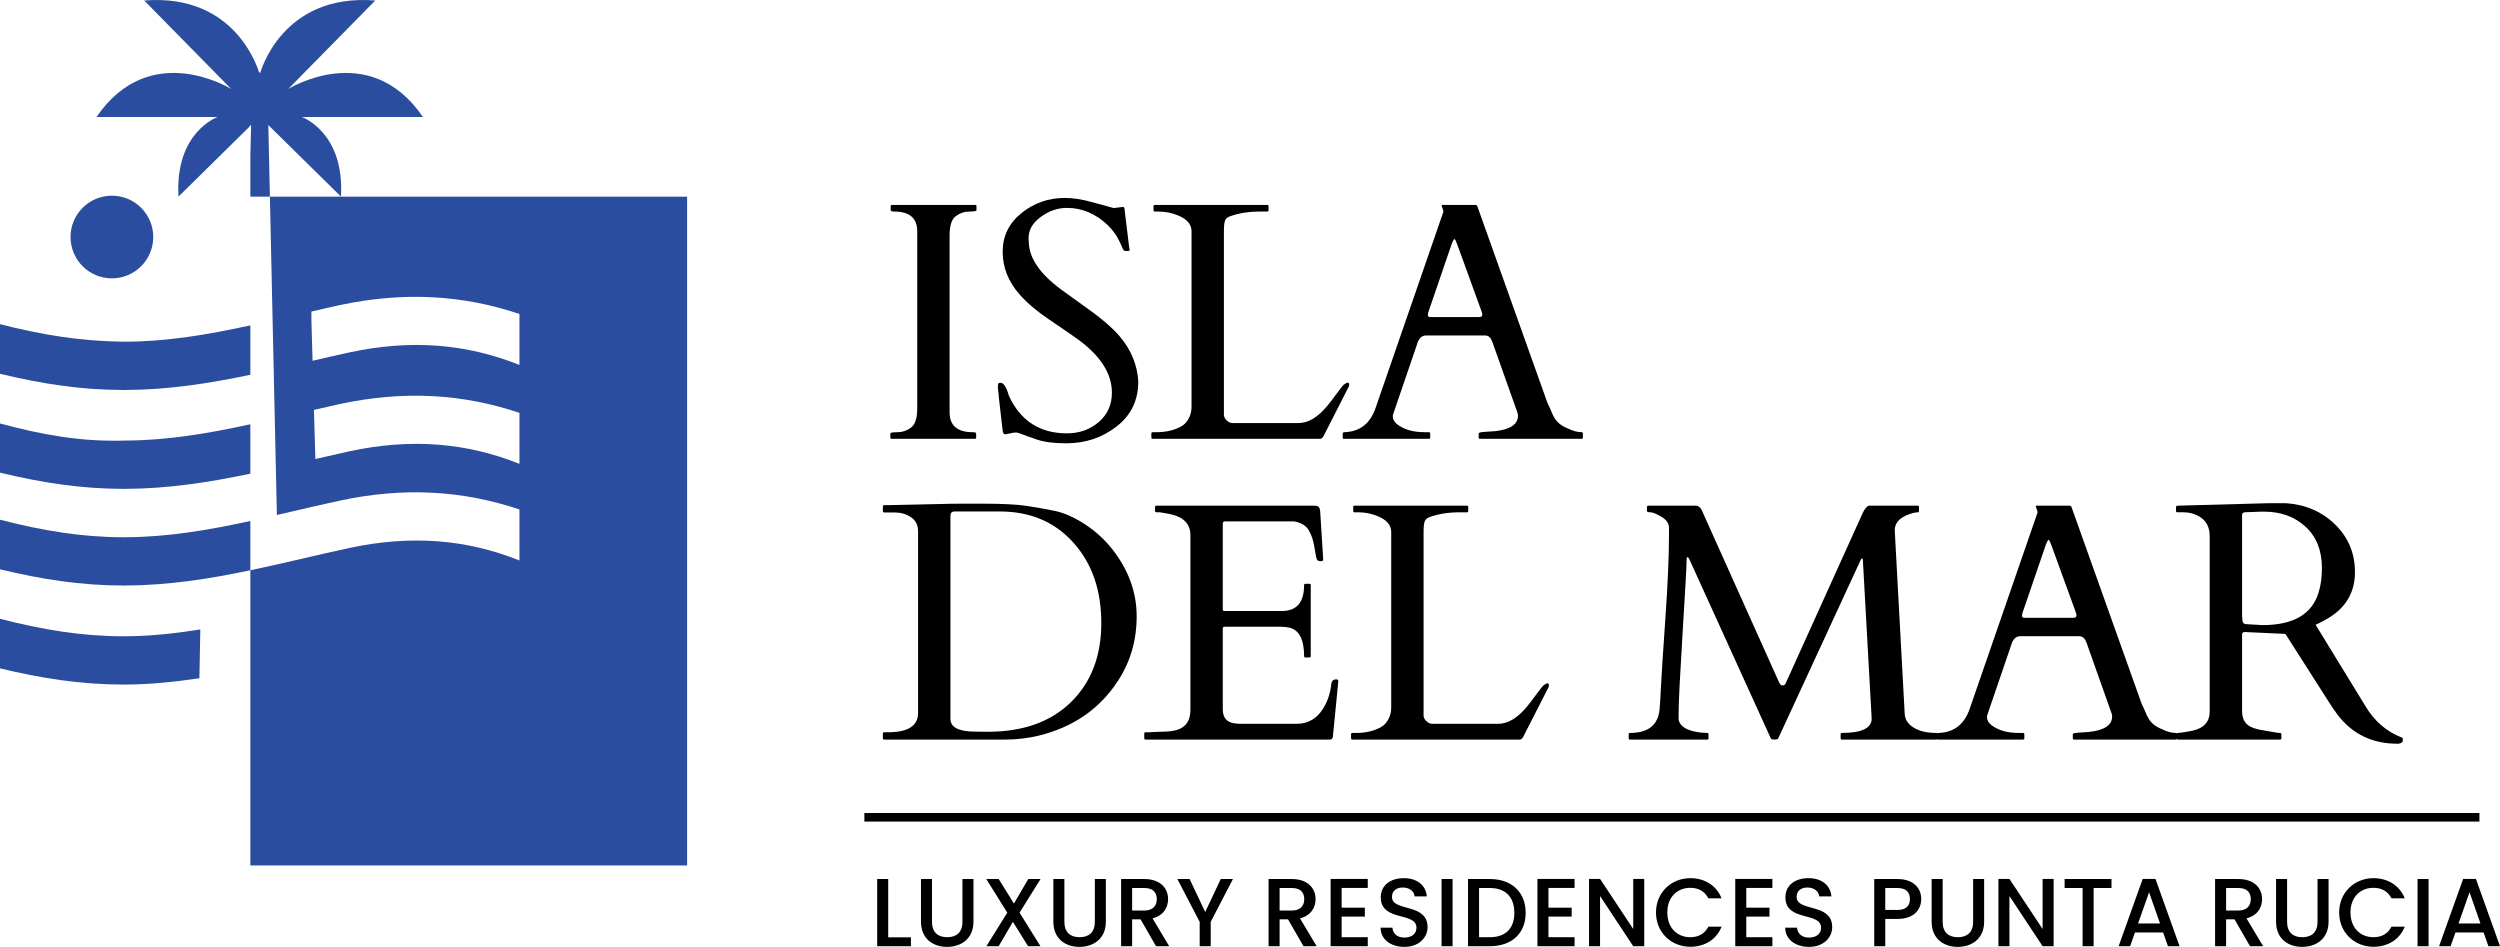 <?xml version="1.0" standalone="no"?>
<!-- Generator: Adobe Fireworks 10, Export SVG Extension by Aaron Beall (http://fireworks.abeall.com) . Version: 0.6.1  -->
<!DOCTYPE svg PUBLIC "-//W3C//DTD SVG 1.1//EN" "http://www.w3.org/Graphics/SVG/1.1/DTD/svg11.dtd">
<svg id="Untitled-P%E1gina%201" viewBox="0 0 367 139" style="background-color:#ffffff00" version="1.1"
	xmlns="http://www.w3.org/2000/svg" xmlns:xlink="http://www.w3.org/1999/xlink" xml:space="preserve"
	x="0px" y="0px" width="367px" height="139px"
>
	<g>
		<path d="M 134.65 33.977 C 134.65 32.029 133.53 31.055 131.287 31.055 C 130.93 31.055 130.75 30.991 130.75 30.861 L 130.75 30.276 C 130.75 30.146 130.816 30.082 130.946 30.082 L 143.155 30.082 C 143.284 30.082 143.349 30.146 143.349 30.276 L 143.349 30.861 C 143.349 30.991 142.991 31.055 142.276 31.055 C 141.561 31.055 140.903 31.283 140.302 31.737 C 139.702 32.192 139.401 33.125 139.401 34.538 L 139.401 60.523 C 139.401 62.471 140.53 63.446 142.788 63.446 C 143.129 63.446 143.3 63.51 143.3 63.64 L 143.3 64.224 C 143.3 64.355 143.235 64.42 143.105 64.42 L 130.898 64.42 C 130.767 64.42 130.702 64.355 130.702 64.224 L 130.702 63.64 C 130.702 63.51 131.06 63.446 131.774 63.446 C 132.489 63.446 133.147 63.218 133.748 62.763 C 134.349 62.309 134.65 61.376 134.65 59.962 L 134.65 33.977 Z" fill="#000000"/>
		<path d="M 164.859 30.373 C 165.02 30.373 165.103 30.552 165.103 30.91 L 165.736 36.096 C 165.801 36.421 165.833 36.629 165.833 36.718 C 165.833 36.807 165.708 36.851 165.456 36.851 C 165.204 36.851 165.046 36.819 164.98 36.755 C 164.916 36.69 164.85 36.579 164.785 36.425 C 164.721 36.271 164.643 36.096 164.554 35.901 C 164.464 35.707 164.372 35.512 164.274 35.317 C 163.934 34.571 163.397 33.831 162.666 33.101 C 160.878 31.38 158.865 30.519 156.623 30.519 C 155.274 30.519 153.999 30.958 152.797 31.834 C 151.595 32.711 150.994 33.746 150.994 34.94 C 150.994 36.133 151.218 37.167 151.664 38.045 C 152.112 38.922 152.7 39.734 153.431 40.48 C 154.162 41.227 154.999 41.941 155.941 42.624 C 156.882 43.305 157.841 43.995 158.816 44.694 C 161.399 46.495 163.234 48.038 164.323 49.32 C 166.028 51.301 166.954 53.526 167.101 55.992 C 167.101 58.753 166.041 60.958 163.92 62.605 C 161.8 64.253 159.336 65.077 156.525 65.077 C 154.722 65.077 153.289 64.894 152.225 64.529 C 151.16 64.164 150.425 63.901 150.019 63.738 C 149.614 63.576 149.316 63.494 149.131 63.494 C 148.944 63.494 148.826 63.502 148.778 63.519 L 147.583 63.762 C 147.372 63.762 147.241 63.592 147.193 63.25 C 146.723 59.225 146.486 57.085 146.486 56.833 C 146.486 56.582 146.507 56.411 146.548 56.322 C 146.588 56.233 146.697 56.188 146.877 56.188 C 147.331 56.188 147.745 56.837 148.119 58.137 C 149.824 61.79 152.66 63.616 156.623 63.616 C 158.442 63.616 159.997 63.064 161.29 61.96 C 162.581 60.856 163.227 59.419 163.227 57.65 C 163.227 54.824 161.537 52.193 158.158 49.759 C 157.199 49.077 155.818 48.127 154.016 46.91 C 152.213 45.692 150.776 44.474 149.703 43.257 C 148.03 41.373 147.193 39.275 147.193 36.961 C 147.193 34.648 148.115 32.752 149.959 31.275 C 151.802 29.797 153.918 29.058 156.306 29.058 C 157.54 29.058 158.901 29.27 160.388 29.692 C 161.874 30.114 162.91 30.398 163.495 30.544 L 164.859 30.373 Z" fill="#000000"/>
		<path d="M 169.216 64.419 C 169.085 64.419 169.021 64.354 169.021 64.225 L 169.021 63.639 C 169.021 63.511 169.085 63.445 169.216 63.445 L 169.8 63.445 C 171.196 63.445 172.416 63.153 173.455 62.568 C 173.878 62.325 174.227 61.948 174.503 61.436 C 174.779 60.924 174.918 60.352 174.918 59.719 L 174.918 33.953 C 174.918 32.947 174.267 32.175 172.968 31.64 C 172.058 31.25 171.092 31.055 170.069 31.055 L 169.532 31.055 C 169.402 31.055 169.337 30.991 169.337 30.86 L 169.337 30.276 C 169.337 30.146 169.402 30.081 169.532 30.081 L 186.028 30.081 C 186.159 30.081 186.223 30.146 186.223 30.276 L 186.223 30.86 C 186.223 30.991 186.159 31.055 186.028 31.055 L 184.981 31.055 C 183.307 31.055 181.829 31.291 180.546 31.762 C 180.173 31.892 179.933 32.107 179.827 32.407 C 179.721 32.708 179.669 33.223 179.669 33.953 L 179.669 60.961 C 179.702 61.237 179.847 61.498 180.107 61.74 C 180.368 61.985 180.66 62.106 180.985 62.106 L 190.608 62.106 C 192.054 62.106 193.475 61.253 194.872 59.549 C 195.246 59.094 195.71 58.489 196.262 57.734 C 196.814 56.979 197.154 56.553 197.286 56.456 C 197.805 56.066 198.066 56.075 198.066 56.48 C 198.066 56.577 198.04 56.675 197.991 56.773 L 194.313 63.981 C 194.167 64.274 193.996 64.419 193.802 64.419 L 169.216 64.419 Z" fill="#000000"/>
		<path d="M 209.952 64.224 C 209.952 64.354 209.885 64.419 209.756 64.419 L 197.305 64.419 C 197.175 64.419 197.111 64.354 197.111 64.224 L 197.111 63.64 C 197.111 63.51 197.215 63.444 197.426 63.444 C 199.653 63.348 201.155 62.162 201.935 59.89 L 211.876 31.128 C 211.892 31.097 211.901 31.055 211.901 31.006 L 211.633 30.203 C 211.633 30.122 211.666 30.082 211.731 30.082 L 216.604 30.082 C 216.635 30.098 216.68 30.114 216.738 30.129 C 216.795 30.146 216.839 30.195 216.872 30.276 L 227.179 59.183 C 227.405 59.622 227.589 60.02 227.727 60.377 C 227.865 60.734 228.024 61.058 228.202 61.351 C 228.591 62.017 229.234 62.528 230.128 62.886 C 230.874 63.258 231.557 63.444 232.174 63.444 C 232.303 63.444 232.369 63.519 232.369 63.665 L 232.369 64.224 C 232.369 64.354 232.303 64.419 232.174 64.419 L 217.262 64.419 C 217.131 64.419 217.067 64.354 217.067 64.224 L 217.067 63.64 C 217.067 63.51 217.367 63.429 217.968 63.397 C 218.569 63.363 219.065 63.332 219.455 63.299 C 221.712 63.056 222.841 62.293 222.841 61.01 C 222.841 60.913 222.825 60.799 222.793 60.669 L 219.113 50.294 C 219.097 50.262 219.065 50.189 219.017 50.076 C 218.822 49.523 218.48 49.247 217.992 49.247 L 209.343 49.247 C 208.855 49.247 208.473 49.516 208.196 50.05 C 208.149 50.165 208.124 50.23 208.124 50.246 L 204.469 60.937 L 204.469 61.156 C 204.469 61.578 204.688 61.96 205.127 62.301 C 206.118 63.064 207.45 63.444 209.123 63.444 L 209.756 63.444 C 209.885 63.444 209.952 63.51 209.952 63.64 L 209.952 64.224 ZM 217.164 46.544 C 217.457 46.544 217.603 46.422 217.603 46.179 C 217.603 46.049 217.57 45.903 217.505 45.741 L 213.875 35.756 C 213.712 35.317 213.59 35.098 213.509 35.098 C 213.427 35.098 213.299 35.325 213.119 35.78 L 209.708 45.741 C 209.643 45.903 209.61 46.078 209.61 46.264 C 209.61 46.451 209.733 46.544 209.976 46.544 L 217.164 46.544 Z" fill="#000000"/>
		<path d="M 129.606 74.353 C 129.606 74.222 129.671 74.158 129.801 74.158 L 130.338 74.158 L 138.158 73.987 C 139.1 73.955 140.123 73.939 141.229 73.939 L 144.275 73.939 C 147.101 73.939 149.225 74.045 150.647 74.256 C 152.068 74.467 153.464 74.715 154.838 74.998 C 156.21 75.283 157.672 75.928 159.224 76.935 C 160.774 77.942 162.118 79.159 163.256 80.588 C 165.66 83.64 166.863 86.935 166.863 90.475 C 166.863 94.014 165.936 97.188 164.085 99.997 C 161.42 104.073 157.562 106.735 152.511 107.985 C 150.903 108.374 149.254 108.57 147.565 108.57 L 129.801 108.57 C 129.671 108.57 129.606 108.505 129.606 108.374 L 129.606 107.693 C 129.606 107.563 129.671 107.497 129.801 107.497 L 130.338 107.497 C 133.293 107.497 134.772 106.557 134.772 104.672 L 134.772 77.981 C 134.772 77.073 134.422 76.387 133.724 75.924 C 133.025 75.461 132.238 75.23 131.361 75.23 L 129.801 75.23 C 129.671 75.23 129.606 75.166 129.606 75.035 L 129.606 74.353 ZM 140.132 75.083 C 139.726 75.083 139.523 75.302 139.523 75.741 L 139.523 105.525 C 139.523 106.727 140.652 107.352 142.91 107.4 C 143.576 107.416 144.275 107.424 145.005 107.424 C 150.188 107.424 154.261 105.972 157.225 103.065 C 160.19 100.159 161.672 96.292 161.672 91.46 C 161.672 86.632 160.303 82.694 157.566 79.65 C 154.829 76.606 151.226 75.083 146.76 75.083 L 140.132 75.083 Z" fill="#000000"/>
		<path d="M 167.978 108.374 L 167.978 107.693 C 167.978 107.563 168.043 107.497 168.173 107.497 L 168.709 107.497 C 169.391 107.449 170.09 107.422 170.805 107.412 C 171.519 107.404 172.169 107.319 172.754 107.157 C 174.085 106.767 174.752 105.793 174.752 104.234 L 174.752 78.566 C 174.752 76.959 173.801 75.936 171.901 75.498 C 171.365 75.384 170.821 75.287 170.269 75.205 L 169.757 75.205 C 169.627 75.205 169.562 75.141 169.562 75.011 L 169.562 74.427 C 169.562 74.296 169.627 74.232 169.757 74.232 L 192.93 74.232 C 193.222 74.232 193.432 74.285 193.563 74.39 C 193.693 74.495 193.774 74.726 193.805 75.084 L 194.245 82.146 C 194.245 82.309 194.123 82.39 193.88 82.39 C 193.635 82.39 193.457 82.316 193.342 82.17 C 193.246 82.008 193.12 81.416 192.966 80.393 C 192.811 79.37 192.53 78.518 192.125 77.836 C 191.719 77.154 191.005 76.724 189.981 76.545 L 179.82 76.545 C 179.609 76.545 179.504 76.65 179.504 76.861 L 179.504 89.453 C 179.504 89.615 179.584 89.696 179.747 89.696 L 188.178 89.696 C 190.355 89.696 191.443 88.43 191.443 85.897 C 191.443 85.766 191.508 85.702 191.638 85.702 L 192.223 85.702 C 192.353 85.702 192.418 85.766 192.418 85.897 L 192.418 96.321 C 192.418 96.45 192.353 96.514 192.223 96.514 L 191.638 96.514 C 191.508 96.514 191.443 96.45 191.443 96.321 C 191.443 93.917 190.745 92.53 189.347 92.156 C 188.957 92.059 188.544 92.008 188.105 92.008 L 179.747 92.008 C 179.584 92.008 179.504 92.091 179.504 92.253 L 179.504 104.113 C 179.504 105.33 180.064 106.021 181.185 106.183 C 181.51 106.231 181.851 106.256 182.208 106.256 L 190.322 106.256 C 191.995 106.256 193.294 105.518 194.22 104.039 C 194.887 102.984 195.293 101.775 195.439 100.41 C 195.487 99.957 195.731 99.729 196.17 99.729 C 196.365 99.729 196.462 99.835 196.462 100.046 L 195.657 108.229 C 195.561 108.457 195.446 108.569 195.316 108.569 L 168.173 108.569 C 168.043 108.569 167.978 108.504 167.978 108.374 L 167.978 108.374 Z" fill="#000000"/>
		<path d="M 198.529 108.569 C 198.398 108.569 198.334 108.505 198.334 108.374 L 198.334 107.79 C 198.334 107.661 198.398 107.595 198.529 107.595 L 199.114 107.595 C 200.51 107.595 201.729 107.303 202.768 106.718 C 203.191 106.474 203.539 106.099 203.816 105.585 C 204.092 105.074 204.231 104.502 204.231 103.869 L 204.231 78.103 C 204.231 77.097 203.58 76.326 202.281 75.79 C 201.371 75.4 200.405 75.206 199.382 75.206 L 198.844 75.206 C 198.715 75.206 198.65 75.141 198.65 75.01 L 198.65 74.427 C 198.65 74.296 198.715 74.231 198.844 74.231 L 215.341 74.231 C 215.472 74.231 215.536 74.296 215.536 74.427 L 215.536 75.01 C 215.536 75.141 215.472 75.206 215.341 75.206 L 214.294 75.206 C 212.621 75.206 211.142 75.441 209.859 75.911 C 209.486 76.042 209.246 76.257 209.14 76.558 C 209.034 76.857 208.981 77.373 208.981 78.103 L 208.981 105.111 C 209.014 105.388 209.16 105.648 209.42 105.891 C 209.68 106.134 209.972 106.256 210.298 106.256 L 219.921 106.256 C 221.368 106.256 222.788 105.403 224.186 103.699 C 224.559 103.244 225.023 102.64 225.574 101.884 C 226.127 101.129 226.468 100.703 226.599 100.605 C 227.118 100.216 227.379 100.225 227.379 100.63 C 227.379 100.727 227.353 100.826 227.304 100.923 L 223.626 108.131 C 223.48 108.424 223.309 108.569 223.114 108.569 L 198.529 108.569 Z" fill="#000000"/>
		<path d="M 250.663 107.595 C 250.76 107.595 250.809 107.66 250.809 107.79 L 250.809 108.376 C 250.809 108.505 250.76 108.569 250.663 108.569 L 239.283 108.569 C 239.154 108.569 239.089 108.505 239.089 108.376 L 239.089 107.79 C 239.089 107.66 239.154 107.595 239.283 107.595 C 241.946 107.595 243.393 106.451 243.621 104.162 C 243.685 103.496 243.754 102.388 243.828 100.838 C 243.901 99.287 244.116 95.95 244.474 90.828 C 244.831 85.705 245.009 81.561 245.009 78.396 L 245.009 77.495 C 245.009 76.846 244.64 76.302 243.901 75.863 C 243.162 75.425 242.62 75.206 242.281 75.206 C 241.939 75.206 241.769 75.141 241.769 75.01 L 241.769 74.426 C 241.769 74.296 241.834 74.231 241.964 74.231 L 249.006 74.231 C 249.314 74.28 249.566 74.459 249.76 74.767 L 261.189 100.216 C 261.27 100.33 261.334 100.427 261.384 100.508 C 261.433 100.59 261.554 100.626 261.748 100.618 C 261.944 100.61 262.09 100.468 262.188 100.192 L 273.494 75.206 C 273.835 74.556 274.143 74.231 274.419 74.231 L 281.51 74.231 C 281.639 74.231 281.706 74.296 281.706 74.426 L 281.706 75.01 C 281.706 75.141 281.665 75.206 281.584 75.206 C 281.096 75.206 280.494 75.368 279.78 75.692 C 278.692 76.179 278.148 76.902 278.148 77.86 L 279.609 104.77 C 279.642 105.614 280.081 106.296 280.926 106.816 C 281.769 107.336 282.875 107.595 284.24 107.595 C 284.369 107.595 284.435 107.66 284.435 107.79 L 284.435 108.376 C 284.435 108.505 284.369 108.569 284.24 108.569 L 270.399 108.569 C 270.269 108.569 270.204 108.505 270.204 108.376 L 270.204 107.79 C 270.204 107.66 270.269 107.595 270.399 107.595 C 273.307 107.595 274.76 106.889 274.76 105.477 L 273.469 82.219 C 273.453 82.057 273.408 81.976 273.335 81.976 C 273.262 81.976 273.202 82.048 273.151 82.195 L 261.043 108.398 C 260.977 108.513 260.79 108.569 260.482 108.569 C 260.174 108.569 259.995 108.505 259.946 108.376 L 248.007 82.122 C 247.91 81.895 247.815 81.781 247.727 81.781 C 247.637 81.781 247.592 81.959 247.592 82.317 C 247.592 83.063 247.396 86.586 247.007 92.887 C 246.618 99.186 246.422 103.115 246.422 104.673 L 246.422 105.672 C 246.618 106.596 247.536 107.197 249.177 107.473 C 249.648 107.554 250.141 107.595 250.663 107.595 L 250.663 107.595 Z" fill="#000000"/>
		<path d="M 297.174 108.374 C 297.174 108.504 297.108 108.569 296.978 108.569 L 284.528 108.569 C 284.397 108.569 284.333 108.504 284.333 108.374 L 284.333 107.79 C 284.333 107.66 284.438 107.595 284.649 107.595 C 286.875 107.497 288.377 106.312 289.157 104.039 L 299.099 75.278 C 299.115 75.247 299.123 75.205 299.123 75.157 L 298.855 74.353 C 298.855 74.272 298.888 74.232 298.953 74.232 L 303.826 74.232 C 303.858 74.248 303.902 74.264 303.961 74.279 C 304.017 74.296 304.061 74.345 304.094 74.426 L 314.401 103.333 C 314.628 103.772 314.812 104.17 314.949 104.527 C 315.088 104.884 315.246 105.209 315.424 105.501 C 315.813 106.167 316.456 106.678 317.35 107.035 C 318.096 107.408 318.779 107.595 319.396 107.595 C 319.525 107.595 319.591 107.668 319.591 107.815 L 319.591 108.374 C 319.591 108.504 319.525 108.569 319.396 108.569 L 304.484 108.569 C 304.353 108.569 304.289 108.504 304.289 108.374 L 304.289 107.79 C 304.289 107.66 304.589 107.579 305.191 107.547 C 305.791 107.514 306.287 107.482 306.677 107.449 C 308.934 107.205 310.063 106.443 310.063 105.16 C 310.063 105.063 310.048 104.949 310.015 104.819 L 306.336 94.445 C 306.32 94.412 306.287 94.34 306.238 94.226 C 306.044 93.674 305.702 93.397 305.214 93.397 L 296.565 93.397 C 296.077 93.397 295.695 93.666 295.418 94.2 C 295.371 94.315 295.346 94.379 295.346 94.396 L 291.692 105.087 L 291.692 105.305 C 291.692 105.728 291.91 106.109 292.35 106.452 C 293.34 107.214 294.672 107.595 296.345 107.595 L 296.978 107.595 C 297.108 107.595 297.174 107.66 297.174 107.79 L 297.174 108.374 ZM 304.386 90.694 C 304.679 90.694 304.826 90.572 304.826 90.329 C 304.826 90.198 304.792 90.053 304.728 89.891 L 301.097 79.906 C 300.934 79.467 300.813 79.248 300.732 79.248 C 300.649 79.248 300.521 79.475 300.342 79.93 L 296.93 89.891 C 296.865 90.053 296.832 90.228 296.832 90.415 C 296.832 90.601 296.955 90.694 297.199 90.694 L 304.386 90.694 Z" fill="#000000"/>
		<path d="M 319.732 108.569 C 319.602 108.569 319.537 108.407 319.537 108.082 L 319.537 107.79 C 319.537 107.66 319.602 107.596 319.732 107.596 C 319.83 107.596 319.984 107.579 320.195 107.547 C 320.406 107.514 320.625 107.482 320.853 107.449 C 321.081 107.416 321.291 107.379 321.486 107.34 C 321.68 107.3 321.819 107.271 321.901 107.255 C 323.558 106.881 324.385 105.939 324.385 104.43 L 324.385 78.712 C 324.385 77.317 323.826 76.326 322.705 75.741 C 322.039 75.384 321.324 75.205 320.561 75.205 L 319.635 75.205 C 319.504 75.205 319.439 75.141 319.439 75.011 L 319.439 74.426 C 319.439 74.296 319.537 74.232 319.732 74.232 L 333.109 73.866 L 335.57 73.866 C 338.445 74.061 340.854 75.104 342.795 76.996 C 344.735 78.887 345.706 81.217 345.706 83.985 C 345.706 86.753 344.553 88.909 342.247 90.451 C 341.532 90.921 340.76 91.345 339.932 91.716 L 347.315 103.772 C 348.599 105.883 350.32 107.368 352.481 108.229 C 352.659 108.278 352.749 108.39 352.749 108.569 C 352.749 108.975 352.481 109.179 351.944 109.179 C 348.29 109.179 345.381 107.79 343.221 105.013 C 342.749 104.397 342.279 103.708 341.808 102.944 L 335.497 93.057 L 329.697 92.789 L 329.503 92.789 C 329.26 92.789 329.138 92.902 329.138 93.13 L 329.138 104.357 C 329.138 105.25 329.389 105.915 329.893 106.353 C 330.397 106.792 331.265 107.093 332.5 107.255 C 332.824 107.303 333.223 107.372 333.694 107.461 C 334.165 107.552 334.486 107.596 334.657 107.596 C 334.827 107.596 334.912 107.66 334.912 107.79 L 334.912 108.374 C 334.912 108.504 334.847 108.569 334.717 108.569 L 319.732 108.569 ZM 331.111 75.144 C 330.916 75.153 330.709 75.161 330.49 75.168 C 330.271 75.178 329.99 75.186 329.65 75.193 C 329.308 75.202 329.138 75.336 329.138 75.595 L 329.138 90.354 L 329.186 91.084 C 329.234 91.425 329.389 91.604 329.65 91.62 L 332.134 91.766 C 336.7 91.766 339.452 90.143 340.394 86.895 C 340.703 85.872 340.858 84.703 340.858 83.389 C 340.858 80.823 340.057 78.802 338.458 77.324 C 336.858 75.847 334.815 75.108 332.329 75.108 C 332.102 75.108 331.891 75.112 331.696 75.12 C 331.501 75.128 331.305 75.136 331.111 75.144 L 331.111 75.144 Z" fill="#000000"/>
		<path d="M 126.891 120.607 L 363.981 120.607 L 363.981 119.352 L 126.891 119.352 L 126.891 120.607 Z" fill="#000000"/>
		<g>
			<path d="M 278.544 134.9 L 276.755 134.9 L 276.755 138.901 L 275.138 138.901 L 275.138 129.041 L 278.544 129.041 C 280.886 129.041 282.036 130.374 282.036 131.978 C 282.036 133.382 281.114 134.9 278.544 134.9 ZM 278.544 133.581 C 279.807 133.581 280.375 132.971 280.375 131.978 C 280.375 130.957 279.807 130.36 278.544 130.36 L 276.755 130.36 L 276.755 133.581 L 278.544 133.581 Z" fill="#000000"/>
			<path d="M 283.564 129.041 L 285.183 129.041 L 285.183 135.326 C 285.183 136.858 286.049 137.582 287.412 137.582 C 288.788 137.582 289.654 136.858 289.654 135.326 L 289.654 129.041 L 291.272 129.041 L 291.272 135.298 C 291.272 137.809 289.455 139 287.397 139 C 285.325 139 283.564 137.809 283.564 135.298 L 283.564 129.041 Z" fill="#000000"/>
			<path d="M 301.472 129.027 L 301.472 138.901 L 299.854 138.901 L 294.985 131.539 L 294.985 138.901 L 293.367 138.901 L 293.367 129.027 L 294.985 129.027 L 299.854 136.376 L 299.854 129.027 L 301.472 129.027 Z" fill="#000000"/>
			<path d="M 303.085 129.041 L 309.969 129.041 L 309.969 130.36 L 307.344 130.36 L 307.344 138.901 L 305.725 138.901 L 305.725 130.36 L 303.085 130.36 L 303.085 129.041 Z" fill="#000000"/>
			<path d="M 317.545 136.886 L 313.414 136.886 L 312.705 138.901 L 311.015 138.901 L 314.549 129.027 L 316.424 129.027 L 319.957 138.901 L 318.254 138.901 L 317.545 136.886 ZM 315.486 130.985 L 313.868 135.567 L 317.091 135.567 L 315.486 130.985 Z" fill="#000000"/>
			<path d="M 328.58 129.041 C 330.922 129.041 332.072 130.389 332.072 131.992 C 332.072 133.156 331.448 134.404 329.786 134.815 L 332.228 138.901 L 330.298 138.901 L 328.027 134.957 L 326.792 134.957 L 326.792 138.901 L 325.173 138.901 L 325.173 129.041 L 328.58 129.041 ZM 328.58 130.36 L 326.792 130.36 L 326.792 133.666 L 328.58 133.666 C 329.844 133.666 330.412 132.971 330.412 131.992 C 330.412 131 329.844 130.36 328.58 130.36 Z" fill="#000000"/>
			<path d="M 334.125 129.041 L 335.745 129.041 L 335.745 135.326 C 335.745 136.858 336.611 137.582 337.973 137.582 C 339.35 137.582 340.215 136.858 340.215 135.326 L 340.215 129.041 L 341.834 129.041 L 341.834 135.298 C 341.834 137.809 340.017 139 337.958 139 C 335.886 139 334.125 137.809 334.125 135.298 L 334.125 129.041 Z" fill="#000000"/>
			<path d="M 348.428 128.914 C 350.487 128.914 352.261 129.949 353.013 131.879 L 351.068 131.879 C 350.543 130.828 349.606 130.332 348.428 130.332 C 346.469 130.332 345.05 131.722 345.05 133.95 C 345.05 136.177 346.469 137.582 348.428 137.582 C 349.606 137.582 350.543 137.085 351.068 136.036 L 353.013 136.036 C 352.261 137.964 350.487 138.986 348.428 138.986 C 345.645 138.986 343.389 136.915 343.389 133.95 C 343.389 131 345.645 128.914 348.428 128.914 Z" fill="#000000"/>
			<path d="M 354.895 129.041 L 356.513 129.041 L 356.513 138.901 L 354.895 138.901 L 354.895 129.041 Z" fill="#000000"/>
			<path d="M 364.587 136.886 L 360.457 136.886 L 359.747 138.901 L 358.058 138.901 L 361.592 129.027 L 363.466 129.027 L 367 138.901 L 365.297 138.901 L 364.587 136.886 ZM 362.529 130.985 L 360.911 135.567 L 364.133 135.567 L 362.529 130.985 Z" fill="#000000"/>
		</g>
		<g>
			<path d="M 130.389 129.041 L 130.389 137.596 L 133.725 137.596 L 133.725 138.901 L 128.771 138.901 L 128.771 129.041 L 130.389 129.041 Z" fill="#000000"/>
			<path d="M 135.198 129.041 L 136.816 129.041 L 136.816 135.326 C 136.816 136.858 137.682 137.582 139.045 137.582 C 140.422 137.582 141.287 136.858 141.287 135.326 L 141.287 129.041 L 142.905 129.041 L 142.905 135.298 C 142.905 137.809 141.089 139 139.03 139 C 136.958 139 135.198 137.809 135.198 135.298 L 135.198 129.041 Z" fill="#000000"/>
			<path d="M 148.691 135.326 L 146.605 138.901 L 144.802 138.901 L 147.868 133.978 L 144.788 129.041 L 146.605 129.041 L 148.847 132.644 L 150.948 129.041 L 152.751 129.041 L 149.671 133.978 L 152.737 138.901 L 150.92 138.901 L 148.691 135.326 Z" fill="#000000"/>
			<path d="M 154.633 129.041 L 156.252 129.041 L 156.252 135.326 C 156.252 136.858 157.118 137.582 158.48 137.582 C 159.857 137.582 160.723 136.858 160.723 135.326 L 160.723 129.041 L 162.341 129.041 L 162.341 135.298 C 162.341 137.809 160.524 139 158.466 139 C 156.394 139 154.633 137.809 154.633 135.298 L 154.633 129.041 Z" fill="#000000"/>
			<path d="M 167.985 129.041 C 170.327 129.041 171.477 130.389 171.477 131.992 C 171.477 133.156 170.852 134.404 169.192 134.815 L 171.633 138.901 L 169.703 138.901 L 167.432 134.957 L 166.197 134.957 L 166.197 138.901 L 164.579 138.901 L 164.579 129.041 L 167.985 129.041 ZM 167.985 130.36 L 166.197 130.36 L 166.197 133.666 L 167.985 133.666 C 169.249 133.666 169.816 132.971 169.816 131.992 C 169.816 131 169.249 130.36 167.985 130.36 Z" fill="#000000"/>
			<path d="M 172.834 129.041 L 174.637 129.041 L 176.922 133.879 L 179.208 129.041 L 180.996 129.041 L 177.732 135.326 L 177.732 138.901 L 176.113 138.901 L 176.113 135.326 L 172.834 129.041 Z" fill="#000000"/>
			<path d="M 189.634 129.041 C 191.976 129.041 193.125 130.389 193.125 131.992 C 193.125 133.156 192.501 134.404 190.84 134.815 L 193.282 138.901 L 191.351 138.901 L 189.08 134.957 L 187.845 134.957 L 187.845 138.901 L 186.227 138.901 L 186.227 129.041 L 189.634 129.041 ZM 189.634 130.36 L 187.845 130.36 L 187.845 133.666 L 189.634 133.666 C 190.897 133.666 191.464 132.971 191.464 131.992 C 191.464 131 190.897 130.36 189.634 130.36 Z" fill="#000000"/>
			<path d="M 200.786 130.347 L 196.953 130.347 L 196.953 133.241 L 200.36 133.241 L 200.36 134.56 L 196.953 134.56 L 196.953 137.582 L 200.786 137.582 L 200.786 138.901 L 195.335 138.901 L 195.335 129.027 L 200.786 129.027 L 200.786 130.347 Z" fill="#000000"/>
			<path d="M 206.162 139 C 204.188 139 202.669 137.922 202.669 136.177 L 204.401 136.177 C 204.472 136.986 205.039 137.638 206.162 137.638 C 207.297 137.638 207.935 137.029 207.935 136.191 C 207.935 133.808 202.698 135.354 202.698 131.722 C 202.698 129.992 204.075 128.914 206.09 128.914 C 207.978 128.914 209.312 129.907 209.454 131.595 L 207.666 131.595 C 207.609 130.928 207.027 130.318 206.005 130.289 C 205.068 130.262 204.345 130.716 204.345 131.666 C 204.345 133.893 209.568 132.503 209.568 136.106 C 209.568 137.582 208.362 139 206.162 139 Z" fill="#000000"/>
			<path d="M 211.621 129.041 L 213.239 129.041 L 213.239 138.901 L 211.621 138.901 L 211.621 129.041 Z" fill="#000000"/>
			<path d="M 223.968 134.006 C 223.968 137.043 221.895 138.901 218.73 138.901 L 215.508 138.901 L 215.508 129.041 L 218.73 129.041 C 221.895 129.041 223.968 130.957 223.968 134.006 ZM 218.73 137.582 C 221.058 137.582 222.307 136.249 222.307 134.006 C 222.307 131.751 221.058 130.36 218.73 130.36 L 217.126 130.36 L 217.126 137.582 L 218.73 137.582 Z" fill="#000000"/>
			<path d="M 231.145 130.347 L 227.312 130.347 L 227.312 133.241 L 230.718 133.241 L 230.718 134.56 L 227.312 134.56 L 227.312 137.582 L 231.145 137.582 L 231.145 138.901 L 225.694 138.901 L 225.694 129.027 L 231.145 129.027 L 231.145 130.347 Z" fill="#000000"/>
			<path d="M 241.375 129.027 L 241.375 138.901 L 239.757 138.901 L 234.888 131.539 L 234.888 138.901 L 233.271 138.901 L 233.271 129.027 L 234.888 129.027 L 239.757 136.376 L 239.757 129.027 L 241.375 129.027 Z" fill="#000000"/>
			<path d="M 248.14 128.914 C 250.199 128.914 251.973 129.949 252.725 131.879 L 250.781 131.879 C 250.255 130.828 249.318 130.332 248.14 130.332 C 246.181 130.332 244.762 131.722 244.762 133.95 C 244.762 136.177 246.181 137.582 248.14 137.582 C 249.318 137.582 250.255 137.085 250.781 136.036 L 252.725 136.036 C 251.973 137.964 250.199 138.986 248.14 138.986 C 245.357 138.986 243.101 136.915 243.101 133.95 C 243.101 131 245.357 128.914 248.14 128.914 Z" fill="#000000"/>
			<path d="M 260.186 130.347 L 256.353 130.347 L 256.353 133.241 L 259.759 133.241 L 259.759 134.56 L 256.353 134.56 L 256.353 137.582 L 260.186 137.582 L 260.186 138.901 L 254.735 138.901 L 254.735 129.027 L 260.186 129.027 L 260.186 130.347 Z" fill="#000000"/>
			<path d="M 265.561 139 C 263.588 139 262.069 137.922 262.069 136.177 L 263.801 136.177 C 263.872 136.986 264.439 137.638 265.561 137.638 C 266.696 137.638 267.334 137.029 267.334 136.191 C 267.334 133.808 262.098 135.354 262.098 131.722 C 262.098 129.992 263.474 128.914 265.49 128.914 C 267.378 128.914 268.712 129.907 268.854 131.595 L 267.065 131.595 C 267.009 130.928 266.426 130.318 265.405 130.289 C 264.468 130.262 263.744 130.716 263.744 131.666 C 263.744 133.893 268.967 132.503 268.967 136.106 C 268.967 137.582 267.761 139 265.561 139 Z" fill="#000000"/>
		</g>
		<path d="M 22.497 34.794 C 22.497 38.145 19.778 40.861 16.426 40.861 C 13.072 40.861 10.354 38.145 10.354 34.794 C 10.354 31.442 13.072 28.726 16.426 28.726 C 19.778 28.726 22.497 31.442 22.497 34.794 L 22.497 34.794 Z" fill="#2b4d9f"/>
		<path d="M 44.507 81.974 C 41.954 82.571 39.369 83.167 36.751 83.716 L 36.751 127.052 L 100.868 127.052 L 100.868 28.875 L 39.621 28.875 L 40.646 75.601 C 41.394 75.428 42.145 75.254 42.9 75.078 C 45.189 74.547 47.493 74.008 49.823 73.509 C 59.263 71.466 67.937 71.994 76.255 74.792 L 76.255 82.278 C 68.488 79.161 60.323 78.504 51.311 80.437 C 49.023 80.928 46.761 81.451 44.507 81.974 L 44.507 81.974 ZM 76.255 53.578 C 68.486 50.461 60.324 49.79 51.315 51.728 C 49.486 52.124 47.684 52.544 45.885 52.962 L 45.715 47.019 L 45.715 45.737 C 47.082 45.422 48.442 45.1 49.823 44.802 C 59.269 42.779 67.941 43.293 76.255 46.091 L 76.255 53.578 ZM 76.255 68.094 C 68.482 64.977 60.321 64.312 51.315 66.244 C 49.624 66.614 47.959 67.002 46.293 67.386 L 46.088 60.172 C 47.331 59.888 48.566 59.595 49.823 59.325 C 59.251 57.288 67.929 57.806 76.255 60.608 L 76.255 68.094 Z" fill="#2b4d9f"/>
		<path d="M 36.751 55.018 C 30.838 56.259 24.744 57.233 18.349 57.249 L 18.127 57.249 C 11.832 57.249 6.003 56.321 0 54.87 L 0 47.586 C 6.117 49.155 11.904 50.117 18.326 50.161 C 24.641 50.143 30.644 49.095 36.751 47.763 L 36.751 47.763 " fill="#2b4d9f"/>
		<path d="M 36.751 69.535 C 30.837 70.775 24.742 71.749 18.349 71.764 L 18.127 71.764 C 11.832 71.764 6.003 70.836 0 69.386 L 0 62.164 C 6.117 63.812 11.904 64.878 18.326 64.675 C 24.643 64.658 30.646 63.612 36.751 62.282 L 36.751 62.282 " fill="#2b4d9f"/>
		<path d="M 36.751 83.716 C 30.838 84.958 24.743 85.935 18.349 85.956 L 18.185 85.956 C 11.846 85.956 6.003 85.025 0 83.574 L 0 76.293 C 6.121 77.876 11.934 78.868 18.18 78.868 L 18.331 78.868 C 24.646 78.844 30.641 77.813 36.751 76.479 L 36.751 76.479 " fill="#2b4d9f"/>
		<path d="M 36.751 28.875 L 36.751 22.934 L 36.864 18.36 L 36.751 18.472 L 36.751 18.36 L 36.58 18.641 L 26.203 28.86 C 25.646 19.393 31.944 17.174 31.944 17.174 L 14.168 17.174 C 22.056 5.626 33.943 13.066 33.943 13.066 L 21.167 0.074 C 34.943 -1.036 38.058 10.734 38.058 10.734 C 38.058 10.734 38.109 10.582 38.127 10.518 C 38.147 10.582 38.197 10.734 38.197 10.734 C 38.197 10.734 41.311 -1.036 55.088 0.074 L 42.31 13.066 C 42.31 13.066 54.199 5.626 62.087 17.174 L 44.311 17.174 C 44.311 17.174 50.608 19.393 50.051 28.86 L 39.391 18.36 L 39.621 28.875 L 36.751 28.875 Z" fill="#2b4d9f"/>
		<path d="M 18.331 93.407 C 22.109 93.392 25.767 92.984 29.408 92.399 L 29.271 99.566 C 25.71 100.092 22.09 100.483 18.35 100.496 L 18.185 100.496 C 11.853 100.496 6.008 99.568 0 98.115 L 0 90.837 C 6.121 92.416 11.937 93.407 18.185 93.407 L 18.331 93.407 Z" fill="#2b4d9f"/>
	</g>
</svg>